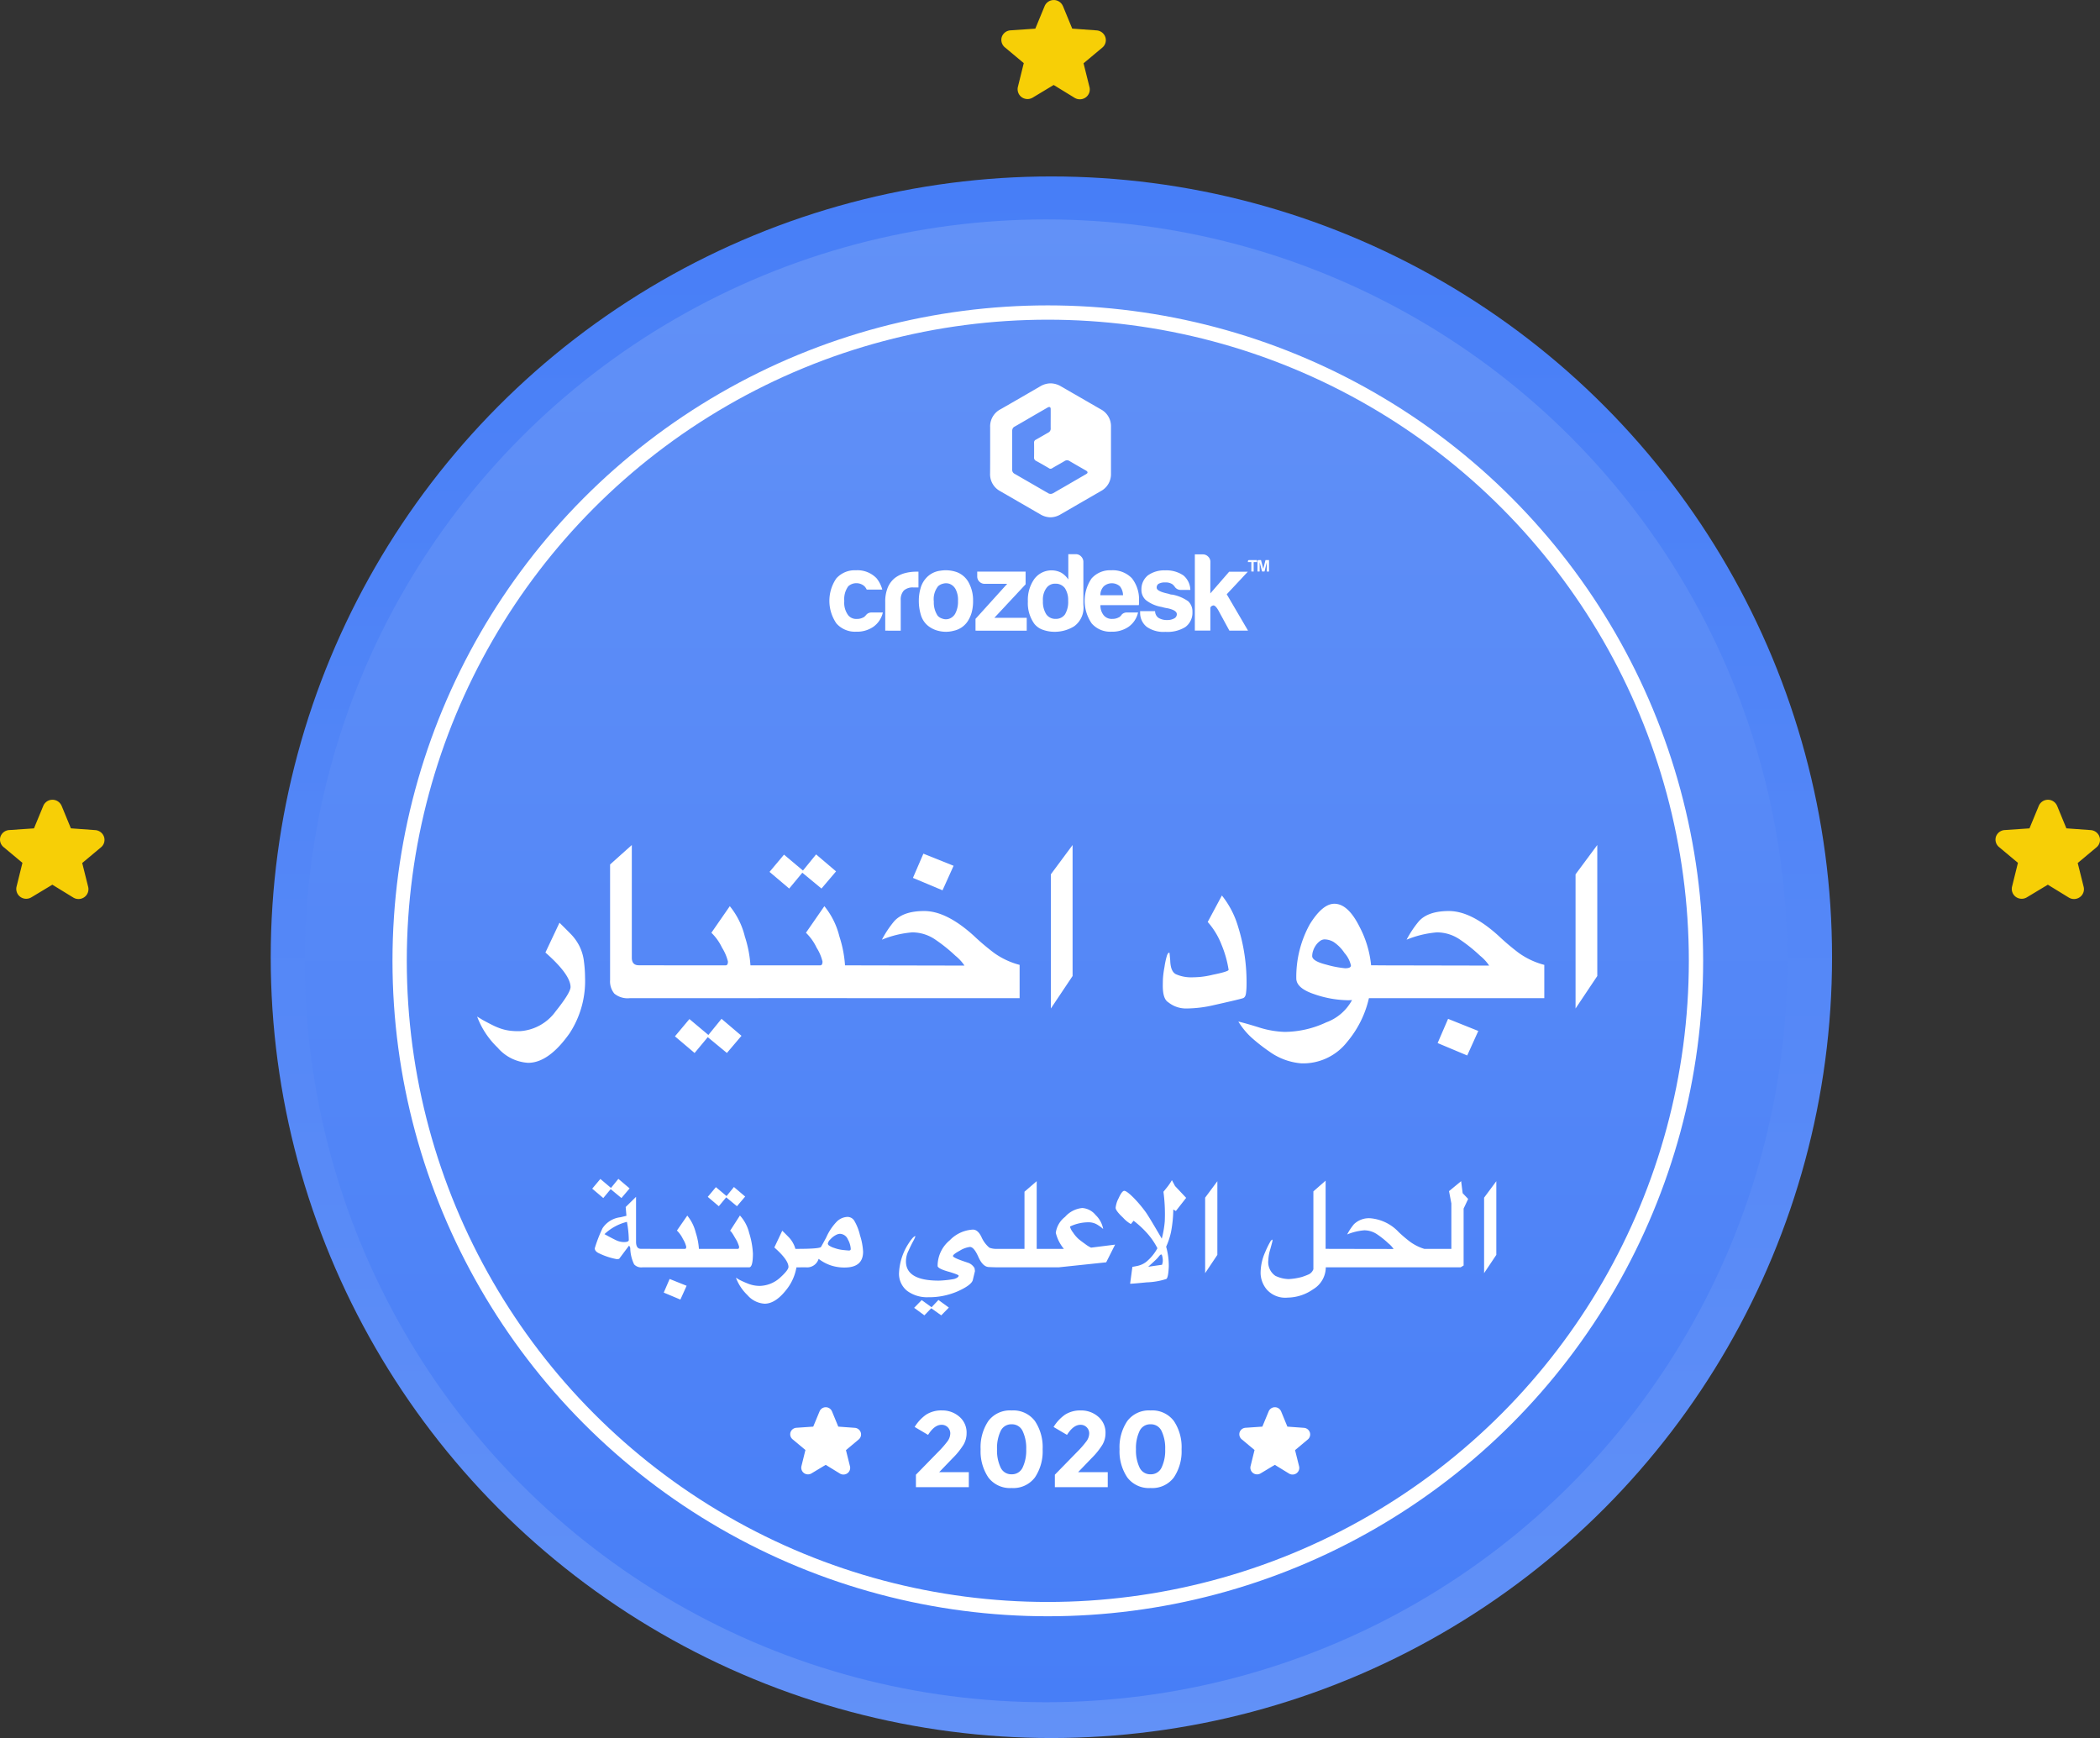<svg xmlns="http://www.w3.org/2000/svg" xmlns:xlink="http://www.w3.org/1999/xlink" width="293.611" height="242.998" viewBox="0 0 293.611 242.998"><rect x="0" y="0" width="293.611" height="242.998" fill="#333333" stroke="none"/><defs><style>.a{fill:url(#a);}.b{fill:url(#b);}.c,.g{fill:none;}.c{stroke:#fff;stroke-width:2px;}.d{fill:#fff;}.e{fill:#f7cf06;}.f{stroke:none;}</style><linearGradient id="a" x1="0.5" x2="0.5" y2="1" gradientUnits="objectBoundingBox"><stop offset="0" stop-color="#477ef7"/><stop offset="1" stop-color="#6291f7"/></linearGradient><linearGradient id="b" x1="0.5" x2="0.5" y2="1" gradientUnits="objectBoundingBox"><stop offset="0" stop-color="#6291f7"/><stop offset="1" stop-color="#477ef7"/></linearGradient></defs><g transform="translate(-136.385 0)"><ellipse class="a" cx="109.148" cy="109.164" rx="109.148" ry="109.164" transform="translate(174.237 24.669)"/><ellipse class="b" cx="103.641" cy="103.656" rx="103.641" ry="103.656" transform="translate(179 30.678)"/><g class="c" transform="translate(191.26 42.696)"><ellipse class="f" cx="91.625" cy="91.638" rx="91.625" ry="91.638"/><ellipse class="g" cx="91.625" cy="91.638" rx="90.625" ry="90.638"/></g><path class="d" d="M7.819,3.088,8.7,5.231l2.32.168a.945.945,0,0,1,.822.643.915.915,0,0,1-.292.99L9.774,8.517l.559,2.242a.926.926,0,0,1-.351.99.949.949,0,0,1-1.059.039L6.943,10.574,4.959,11.768a.955.955,0,0,1-1.044-.035.936.936,0,0,1-.361-.99L4.108,8.5,2.333,7.018a.921.921,0,0,1-.312-.99.935.935,0,0,1,.861-.639L5.2,5.231,6.084,3.1a.94.94,0,0,1,1.737,0Z" transform="translate(244.887 194.228)"/><path class="d" d="M7.819,3.088,8.7,5.231l2.32.168a.945.945,0,0,1,.822.643.915.915,0,0,1-.292.99L9.774,8.517l.559,2.242a.926.926,0,0,1-.351.99.949.949,0,0,1-1.059.039L6.943,10.574,4.959,11.768a.955.955,0,0,1-1.044-.035.936.936,0,0,1-.361-.99L4.108,8.5,2.333,7.018a.921.921,0,0,1-.312-.99.935.935,0,0,1,.861-.639L5.2,5.231,6.084,3.1a.94.94,0,0,1,1.737,0Z" transform="translate(307.68 194.228)"/><path class="d" d="M-15.48-4.89A13.41,13.41,0,0,0-14.152-6.4a1.9,1.9,0,0,0,.4-1.088,1.2,1.2,0,0,0-.345-.878,1.185,1.185,0,0,0-.885-.352q-.99,0-1.875,1.41l-1.875-1.11a5.807,5.807,0,0,1,1.612-1.725,3.95,3.95,0,0,1,2.235-.585,3.6,3.6,0,0,1,2.385.862,2.9,2.9,0,0,1,1.028,2.348,3.153,3.153,0,0,1-.412,1.552,10.138,10.138,0,0,1-1.523,1.9L-15.3-2.1h4.14V0h-7.395V-1.74Zm8.76-2.94a5.549,5.549,0,0,0-.495,2.535A5.549,5.549,0,0,0-6.72-2.76a1.631,1.631,0,0,0,1.545.96A1.631,1.631,0,0,0-3.63-2.76a5.549,5.549,0,0,0,.495-2.535A5.549,5.549,0,0,0-3.63-7.83a1.631,1.631,0,0,0-1.545-.96A1.631,1.631,0,0,0-6.72-7.83ZM-5.175.12A3.769,3.769,0,0,1-8.43-1.357,6.541,6.541,0,0,1-9.51-5.3,6.541,6.541,0,0,1-8.43-9.248a3.769,3.769,0,0,1,3.255-1.477A3.769,3.769,0,0,1-1.92-9.248,6.541,6.541,0,0,1-.84-5.3,6.541,6.541,0,0,1-1.92-1.357,3.769,3.769,0,0,1-5.175.12Zm9.12-5.01A13.41,13.41,0,0,0,5.273-6.4a1.9,1.9,0,0,0,.4-1.088,1.2,1.2,0,0,0-.345-.878,1.185,1.185,0,0,0-.885-.352q-.99,0-1.875,1.41L.69-8.415A5.807,5.807,0,0,1,2.3-10.14a3.95,3.95,0,0,1,2.235-.585,3.6,3.6,0,0,1,2.385.862A2.9,2.9,0,0,1,7.95-7.515a3.153,3.153,0,0,1-.412,1.552,10.138,10.138,0,0,1-1.523,1.9L4.125-2.1h4.14V0H.87V-1.74Zm8.76-2.94a5.549,5.549,0,0,0-.495,2.535,5.549,5.549,0,0,0,.495,2.535,1.631,1.631,0,0,0,1.545.96A1.631,1.631,0,0,0,15.8-2.76a5.549,5.549,0,0,0,.495-2.535A5.549,5.549,0,0,0,15.8-7.83a1.631,1.631,0,0,0-1.545-.96A1.631,1.631,0,0,0,12.705-7.83ZM14.25.12A3.769,3.769,0,0,1,11-1.357,6.541,6.541,0,0,1,9.915-5.3,6.541,6.541,0,0,1,11-9.248a3.769,3.769,0,0,1,3.255-1.477,3.769,3.769,0,0,1,3.255,1.477A6.541,6.541,0,0,1,18.585-5.3a6.541,6.541,0,0,1-1.08,3.945A3.769,3.769,0,0,1,14.25.12Z" transform="translate(283 207.922)"/><path class="d" d="M-8435.548-9882.278a2.84,2.84,0,0,1-1.425-.412l-2.68-1.549-.387-.224-2.529-1.463a2.672,2.672,0,0,1-1.432-2.48c.01-1.088.01-2.193.01-3.262,0-.353,0-.706,0-1.059v-.18c0-.635,0-1.292,0-1.937a2.691,2.691,0,0,1,1.469-2.55c1.8-1.029,3.575-2.056,5.539-3.2a2.889,2.889,0,0,1,1.44-.412,2.9,2.9,0,0,1,1.441.412l1.511.873.551.318.525.3c.977.564,1.985,1.149,2.979,1.719a2.666,2.666,0,0,1,1.438,2.471v6.537a2.677,2.677,0,0,1-1.429,2.44l-.52.3-1.895,1.095-.012.006q-1.586.917-3.17,1.834A2.85,2.85,0,0,1-8435.548-9882.278Zm-.177-15.426a.516.516,0,0,0-.229.074l-.547.316-.253.146c-.46.265-.994.571-1.5.873a.323.323,0,0,0-.063.033l-.024.014-.434.253-.152.088c-.536.312-1.09.634-1.636.944a.6.6,0,0,0-.337.472.054.054,0,0,1-.01.037c-.007.007,0,.019,0,.028a.072.072,0,0,1,0,.012v5.469a.608.608,0,0,0,.346.589c.876.508,1.775,1.026,2.645,1.527l.44.254.4.233,1.194.689a.645.645,0,0,0,.348.1.635.635,0,0,0,.172-.023,1.041,1.041,0,0,0,.169-.07l.007,0,.011-.006c.477-.278.97-.562,1.474-.852l.251-.144c.167-.1.333-.19.5-.287l.036-.023a.409.409,0,0,0,.041-.026l2.3-1.332c.136-.078.2-.16.2-.243s-.074-.175-.222-.259l-.37-.212-.01-.006c-.633-.363-1.287-.738-1.926-1.114a.6.6,0,0,0-.337-.1.6.6,0,0,0-.337.1c-.26.156-.528.31-.788.457l-.075.043-.019.011c-.279.157-.567.321-.845.488a.413.413,0,0,1-.25.083.534.534,0,0,1-.113-.014l-.029-.018c-.572-.335-1.22-.716-1.861-1.061a.494.494,0,0,1-.293-.529c.01-.674.01-1.354,0-2.018a.414.414,0,0,1,.253-.423c.287-.16.578-.329.858-.492l.02-.012.022-.013c.271-.157.55-.319.827-.475a.594.594,0,0,0,.343-.586c-.006-.538,0-1.09,0-1.623v-.15c0-.3,0-.59,0-.883C-8435.521-9897.59-8435.59-9897.7-8435.725-9897.7Z" transform="translate(8718.815 9954.604)"/><g transform="translate(252.343 79.733)"><path class="d" d="M226.819,66.7h1.558a3.357,3.357,0,0,1-1.3,1.98,4,4,0,0,1-2.421.706,3.474,3.474,0,0,1-2.764-1.147,5.563,5.563,0,0,1-.029-6.293,3.439,3.439,0,0,1,2.754-1.147,3.693,3.693,0,0,1,2.881,1.117,4.3,4.3,0,0,1,.8,1.578h-2.176a1.825,1.825,0,0,0-.314-.461,1.7,1.7,0,0,0-2.264,0,3.03,3.03,0,0,0-.559,2.049,2.926,2.926,0,0,0,.559,2.019,1.446,1.446,0,0,0,1.205.5,1.8,1.8,0,0,0,.9-.216.378.378,0,0,0,.167-.108l.167-.167a1.449,1.449,0,0,1,.245-.245A1.037,1.037,0,0,1,226.819,66.7Z" transform="translate(-220.9 -60.8)"/></g><g transform="translate(260.154 79.929)"><path class="d" d="M300.6,71.043v-4a5.156,5.156,0,0,1,.353-2.029,3.409,3.409,0,0,1,.97-1.313,4.059,4.059,0,0,1,1.382-.686,6.08,6.08,0,0,1,1.627-.216h.314v2.205h-.715a1.83,1.83,0,0,0-1.333.431,1.877,1.877,0,0,0-.431,1.362v4.254Z" transform="translate(-300.6 -62.8)"/></g><g transform="translate(264.848 79.736)"><path class="d" d="M349.7,68.523a3.094,3.094,0,0,1-.931-1.5,6.693,6.693,0,0,1-.274-1.97,6.073,6.073,0,0,1,.235-1.676,3.452,3.452,0,0,1,.725-1.392,3.176,3.176,0,0,1,2.068-1.1,4.655,4.655,0,0,1,2.293.206,3.154,3.154,0,0,1,1.735,1.617,5.138,5.138,0,0,1,.529,2.382,5.9,5.9,0,0,1-.216,1.705A4.5,4.5,0,0,1,355.3,68a3.1,3.1,0,0,1-1.891,1.274,4.183,4.183,0,0,1-2.058.049A3.7,3.7,0,0,1,349.7,68.523Zm1.48-5.45a2.9,2.9,0,0,0-.588,2.127,3.341,3.341,0,0,0,.529,1.97,1.368,1.368,0,0,0,.647.412,1.438,1.438,0,0,0,.951.029,1.581,1.581,0,0,0,.853-.7,3.509,3.509,0,0,0,.4-1.794,3.186,3.186,0,0,0-.353-1.676,1.617,1.617,0,0,0-.823-.716,1.511,1.511,0,0,0-.931-.02,1.551,1.551,0,0,0-.686.363Z" transform="translate(-348.493 -60.832)"/></g><g transform="translate(272.776 79.92)"><path class="d" d="M429.4,70.953V69.306l4.43-4.9H430.7a1.012,1.012,0,0,1-.745-.294.971.971,0,0,1-.314-.725V62.7h6.762v1.774l-4.371,4.685h4.528v1.8Z" transform="translate(-429.4 -62.7)"/></g><g transform="translate(280.097 77.479)"><path class="d" d="M509.745,37.8H510.8a1.007,1.007,0,0,1,.745.323,1.069,1.069,0,0,1,.314.725V44.9a3.2,3.2,0,0,1-1.284,2.98,5.154,5.154,0,0,1-2.754.774,4.8,4.8,0,0,1-1.578-.265A2.616,2.616,0,0,1,505,47.533a4.944,4.944,0,0,1-.9-3.127,5.071,5.071,0,0,1,.9-3.136,3,3,0,0,1,3.744-.892,3.051,3.051,0,0,1,1.009.961V37.8Zm-3.538,6.508a3.264,3.264,0,0,0,.461,1.892,1.535,1.535,0,0,0,1.333.647,1.518,1.518,0,0,0,1.3-.647,3.379,3.379,0,0,0,.431-1.892,3.015,3.015,0,0,0-.461-1.764,1.607,1.607,0,0,0-1.333-.617,1.467,1.467,0,0,0-1.274.647,2.748,2.748,0,0,0-.461,1.735Z" transform="translate(-504.1 -37.8)"/></g><g transform="translate(288.035 79.733)"><path class="d" d="M591.01,66.7h1.558a3.357,3.357,0,0,1-1.3,1.98,4,4,0,0,1-2.421.706,3.439,3.439,0,0,1-2.754-1.147,5.563,5.563,0,0,1-.029-6.293,3.446,3.446,0,0,1,2.763-1.147,3.693,3.693,0,0,1,2.881,1.117,4.759,4.759,0,0,1,.99,3.2v.343a.763.763,0,0,1-.029.216h-5.361a2.138,2.138,0,0,0,.461,1.421,1.445,1.445,0,0,0,1.205.5,1.8,1.8,0,0,0,.9-.216.33.33,0,0,0,.167-.108l.167-.167a.7.7,0,0,1,.235-.245A.979.979,0,0,1,591.01,66.7ZM587.3,64.289h3.165a2.041,2.041,0,0,0-.431-1.245,1.7,1.7,0,0,0-2.264,0,1.74,1.74,0,0,0-.47,1.245Z" transform="translate(-585.1 -60.8)"/></g><g transform="translate(295.777 79.743)"><path class="d" d="M664.1,66.6h2.107a1.155,1.155,0,0,0,.461.931,2.228,2.228,0,0,0,1.245.314,1.928,1.928,0,0,0,.961-.225.651.651,0,0,0,.372-.588c0-.372-.431-.647-1.3-.833a6.021,6.021,0,0,1-.833-.186,4.856,4.856,0,0,1-2.2-.961,1.916,1.916,0,0,1-.617-1.49,2.485,2.485,0,0,1,.892-1.95A3.9,3.9,0,0,1,667.6,60.9a4.209,4.209,0,0,1,2.577.716,2.741,2.741,0,0,1,.96,2.019H669.8a1,1,0,0,1-.9-.529l-.245-.245a1.656,1.656,0,0,0-1.019-.274,1.815,1.815,0,0,0-.931.186.6.6,0,0,0-.274.559c0,.333.539.608,1.617.833.108.039.216.069.323.1a1.215,1.215,0,0,0,.265.029,5.7,5.7,0,0,1,2.205.931,1.964,1.964,0,0,1,.588,1.49,2.479,2.479,0,0,1-.99,2.107,4.718,4.718,0,0,1-2.783.676,4.069,4.069,0,0,1-2.636-.715,2.485,2.485,0,0,1-.9-2.068Z" transform="translate(-664.1 -60.9)"/></g><g transform="translate(303.441 77.508)"><path class="d" d="M744.466,40.521v3.038l2.636-3.038h2.607l-2.95,3.156,2.979,5.087h-2.607l-1.519-2.793c-.314-.559-.578-.794-.8-.716s-.343.206-.343.372v3.127H742.3V38.1h1.117a1.014,1.014,0,0,1,.745.314.987.987,0,0,1,.314.716Z" transform="translate(-742.3 -38.1)"/></g><g transform="translate(310.86 78.302)"><g transform="translate(0 0)"><path class="d" d="M818.48,47.8V46.484H818v-.118a.172.172,0,0,1,.167-.167h1.107v.284h-.47v1.323l-.323-.01Z" transform="translate(-818 -46.2)"/></g><g transform="translate(1.343 0)"><path class="d" d="M831.7,47.8V46.367a.162.162,0,0,1,.049-.118.181.181,0,0,1,.118-.049h.323l.314,1.225.314-1.225h.49v1.607H833V46.5L832.68,47.8h-.343L832,46.5V47.8Z" transform="translate(-831.7 -46.2)"/></g></g><path class="e" d="M10.593,3.359l1.3,3.161,3.423.248a1.394,1.394,0,0,1,1.212.949,1.35,1.35,0,0,1-.431,1.46l-2.62,2.19.825,3.307a1.365,1.365,0,0,1-.518,1.46,1.4,1.4,0,0,1-1.562.058L9.3,14.4,6.374,16.162a1.409,1.409,0,0,1-1.54-.051,1.38,1.38,0,0,1-.533-1.46l.818-3.307L2.5,9.155A1.358,1.358,0,0,1,2.04,7.7a1.38,1.38,0,0,1,1.27-.942l3.423-.234,1.3-3.146a1.387,1.387,0,0,1,2.562,0Z" transform="translate(134.403 109.292)"/><path class="e" d="M10.593,3.359l1.3,3.161,3.423.248a1.394,1.394,0,0,1,1.212.949,1.35,1.35,0,0,1-.431,1.46l-2.62,2.19.825,3.307a1.365,1.365,0,0,1-.518,1.46,1.4,1.4,0,0,1-1.562.058L9.3,14.4,6.374,16.162a1.409,1.409,0,0,1-1.54-.051,1.38,1.38,0,0,1-.533-1.46l.818-3.307L2.5,9.155A1.358,1.358,0,0,1,2.04,7.7a1.38,1.38,0,0,1,1.27-.942l3.423-.234,1.3-3.146a1.387,1.387,0,0,1,2.562,0Z" transform="translate(413.403 109.292)"/><path class="e" d="M10.593,3.359l1.3,3.161,3.423.248a1.394,1.394,0,0,1,1.212.949,1.35,1.35,0,0,1-.431,1.46l-2.62,2.19.825,3.307a1.365,1.365,0,0,1-.518,1.46,1.4,1.4,0,0,1-1.562.058L9.3,14.4,6.374,16.162a1.409,1.409,0,0,1-1.54-.051,1.38,1.38,0,0,1-.533-1.46l.818-3.307L2.5,9.155A1.358,1.358,0,0,1,2.04,7.7a1.38,1.38,0,0,1,1.27-.942l3.423-.234,1.3-3.146a1.387,1.387,0,0,1,2.562,0Z" transform="translate(274.404 -2.518)"/><path class="d" d="M-64.817-4.354a13.355,13.355,0,0,1-2.156,7.812q-2.922,4.137-5.8,4.137a6.083,6.083,0,0,1-4.275-2.134,11.656,11.656,0,0,1-2.857-4.333l.781.477q.8.434,1.41.738a8.942,8.942,0,0,0,1.193.492,6.588,6.588,0,0,0,1.193.268,9.722,9.722,0,0,0,1.41.065A6.668,6.668,0,0,0-68.933.405q2.09-2.618,2.09-3.414-.029-1.75-3.515-4.817l1.967-4.166q.882.868,1.591,1.591a6.778,6.778,0,0,1,1.193,1.671,6.479,6.479,0,0,1,.637,2.163A17.976,17.976,0,0,1-64.817-4.354Zm11.038,2.908h-4.774a2.915,2.915,0,0,1-2.17-.637,2.69,2.69,0,0,1-.593-1.9V-20.137l3.038-2.72V-7.1q0,1.056.984,1.056h3.515Zm13.222,0h-14.09V-6.033h9.49q.318,0,.318-.535A6.458,6.458,0,0,0-45.663-8.5a7.227,7.227,0,0,0-1.49-2.09l2.575-3.718a10.741,10.741,0,0,1,2.1,4.231,16.641,16.641,0,0,1,.788,4.043h1.128ZM-47.573,3.7l1.837-2.257,2.792,2.373-2.04,2.4L-47.66,4.007-49.5,6.221l-2.749-2.329,2.025-2.416Zm20.239-5.15h-14.09V-6.033h9.49q.318,0,.318-.535A6.458,6.458,0,0,0-32.441-8.5a7.227,7.227,0,0,0-1.49-2.09l2.575-3.718a10.741,10.741,0,0,1,2.1,4.231,16.641,16.641,0,0,1,.788,4.043h1.128Zm-7.016-17.837,1.837-2.257,2.792,2.373-2.04,2.4-2.676-2.213-1.837,2.213L-39.023-19.1-37-21.512ZM-4.058-1.447H-28.2V-6.033L-11.768-6a6.081,6.081,0,0,0-1.266-1.374,21.929,21.929,0,0,0-2.727-2.2,5.718,5.718,0,0,0-3.313-1.071A14.228,14.228,0,0,0-23.313-9.62a14.584,14.584,0,0,1,1.678-2.532q1.273-1.476,4.239-1.476,3.11,0,6.915,3.443A33.323,33.323,0,0,0-7.616-7.761,10.786,10.786,0,0,0-4.058-6.1Zm-13.454-20.2,4.224,1.693-1.548,3.429-4.137-1.736ZM3.349-4.542.311,0V-18.763l3.038-4.094ZM27.667-3.1a8.393,8.393,0,0,1-.072.948q-.072.6-.441.716t-1.613.405q-1.244.289-2.474.564a17.011,17.011,0,0,1-3.7.463A3.952,3.952,0,0,1,16.73-.868q-.8-.477-.767-2.445,0-.246.014-.788A13.584,13.584,0,0,1,16.2-5.823,11.035,11.035,0,0,1,16.542-7.4q.145-.4.3-.4a.128.128,0,0,1,.058.014l.1,1.071q.043,1.548.8,1.924a5.242,5.242,0,0,0,2.054.434q.593,0,1.288-.051a12.245,12.245,0,0,0,1.808-.311q2.213-.448,2.213-.694A15.179,15.179,0,0,0,24.181-8.9a10.571,10.571,0,0,0-1.939-3.2l1.982-3.7a12.664,12.664,0,0,1,2.257,4.34A26,26,0,0,1,27.667-3.1ZM44.781-1.447a14.4,14.4,0,0,1-3.031,6.1,7.8,7.8,0,0,1-6.416,3.016,8.856,8.856,0,0,1-4.514-1.678,24.746,24.746,0,0,1-2.488-1.953,10.438,10.438,0,0,1-1.808-2.213q1.157.275,3.081.882a13.266,13.266,0,0,0,3.385.564,13.9,13.9,0,0,0,5.816-1.331,6.7,6.7,0,0,0,3.617-3.125q-.159.014-.3.022t-.268.007A14.956,14.956,0,0,1,37.143-2q-2.517-.839-2.517-2.213a15.232,15.232,0,0,1,1.881-7.552q1.779-2.879,3.443-2.879,1.924,0,3.544,3.269a14.584,14.584,0,0,1,1.591,5.338h.94v4.586ZM42.264-6.018a3.847,3.847,0,0,0-.9-1.743,5.459,5.459,0,0,0-1.533-1.548,2.606,2.606,0,0,0-1.244-.354,1.091,1.091,0,0,0-.629.217,2.408,2.408,0,0,0-.564.564,2.894,2.894,0,0,0-.4.767,2.406,2.406,0,0,0-.145.781q0,.709,2,1.208a14.167,14.167,0,0,0,2.618.5Q42.264-5.627,42.264-6.018ZM69.3-1.447H45.157V-6.033L61.591-6a6.081,6.081,0,0,0-1.266-1.374,21.929,21.929,0,0,0-2.727-2.2,5.718,5.718,0,0,0-3.313-1.071A14.228,14.228,0,0,0,50.047-9.62a14.584,14.584,0,0,1,1.678-2.532Q53-13.627,55.964-13.627q3.11,0,6.915,3.443a33.322,33.322,0,0,0,2.864,2.423A10.786,10.786,0,0,0,69.3-6.1ZM55.848,1.447l4.224,1.693L58.524,6.568,54.387,4.832ZM76.709-4.542,73.671,0V-18.763l3.038-4.094Z" transform="translate(283 141)"/><path class="d" d="M-55.684-.814H-56.8a1.336,1.336,0,0,1-1.156-.415,5.454,5.454,0,0,1-.537-2.165.559.559,0,0,0-.179-.448l-1.383,1.847-.317.041a9.758,9.758,0,0,1-2.449-.8q-.635-.277-.635-.724a19.253,19.253,0,0,1,1.082-2.8,3.47,3.47,0,0,1,2.523-1.538l.822-.2-.106-1.229,1.448-1.424v6.3q.016.976.675.968h1.318ZM-58.7-4.687a14.778,14.778,0,0,0-.26-2.482A6.982,6.982,0,0,0-62.1-5.452q1.156.635,1.672.871a2.531,2.531,0,0,0,1.062.236Q-58.654-4.345-58.7-4.687Zm-2.49-7.226,1.033-1.269,1.571,1.335L-59.728-10.5l-1.505-1.245L-62.267-10.5l-1.546-1.31,1.139-1.359Zm12.93,11.1h-7.926v-2.58h5.338q.179,0,.179-.3a3.632,3.632,0,0,0-.464-1.086,4.065,4.065,0,0,0-.838-1.176l1.448-2.091a6.042,6.042,0,0,1,1.184,2.38,9.361,9.361,0,0,1,.443,2.274h.635ZM-52.991.814l2.376.952-.871,1.929-2.327-.976Zm11.645-3.548q0,1.92-.529,1.92h-6.868v-2.58h5.289q.179,0,.179-.3a4.319,4.319,0,0,0-.557-1.217q-.557-1-.712-1l1.383-2.148a5.545,5.545,0,0,1,1.286,2.425A11.529,11.529,0,0,1-41.346-2.734Zm-3.686-8.04L-44-12.043l1.571,1.335-1.147,1.351L-45.081-10.6l-1.033,1.245-1.546-1.31,1.139-1.359Zm8.585,12.8q-1.644,2.246-3.263,2.246a3.422,3.422,0,0,1-2.4-1.2A6.556,6.556,0,0,1-43.722.635l.439.269a11.85,11.85,0,0,0,1.261.566,4.388,4.388,0,0,0,1.668.313A4.374,4.374,0,0,0-37.55.635q1.176-1.066,1.176-1.514-.016-.985-1.977-2.71l1.107-2.344q.5.488.9.9a3.7,3.7,0,0,1,.667.944,3.282,3.282,0,0,1,.269.7h.708v2.58h-.561A6.862,6.862,0,0,1-36.447,2.026Zm10.505-5.013q0,2.2-2.58,2.2A6,6,0,0,1-30.5-1.1a5.8,5.8,0,0,1-1.66-.9A1.686,1.686,0,0,1-33.965-.814h-1.229v-2.58q3.263,0,3.377-.285.277-.48.724-1.318a7.536,7.536,0,0,1,1.387-2.116,2.227,2.227,0,0,1,1.591-.749,1.117,1.117,0,0,1,.92.5,7.179,7.179,0,0,1,.822,2.075A8.873,8.873,0,0,1-25.942-2.986Zm-1.725-.4a3.084,3.084,0,0,0-.4-1.322A1.249,1.249,0,0,0-29.213-5.5a1.4,1.4,0,0,0-.549.179,2.655,2.655,0,0,0-.736.578,1.114,1.114,0,0,0-.374.618.375.375,0,0,0,.146.244,2.611,2.611,0,0,0,.749.358,5.267,5.267,0,0,0,1.257.289q.655.069.8.069Q-27.667-3.165-27.667-3.385Zm11.3,8.154.96-1.017,1.457,1.066L-15.014,5.9l-1.4-.993-.96.993-1.432-1.05,1.058-1.082ZM-6.217-.814h-.838q-.464,0-1.31-.037T-9.826-2.274Q-10.44-3.662-11-3.662a3.413,3.413,0,0,0-1.408.513q-.968.521-.968.757,0,.26,2.173.96a1.7,1.7,0,0,1,.846.741l.057.4L-10.611,1q-.236.7-2.087,1.534a10.024,10.024,0,0,1-4.162.834A4.7,4.7,0,0,1-19.754,2.5a3.047,3.047,0,0,1-1.16-2.608,8.282,8.282,0,0,1,1.1-3.67q.8-1.318,1.147-1.4h.008l.024.065a4.662,4.662,0,0,1-.321.675q-.256.472-.623,1.274a3.37,3.37,0,0,0-.366,1.33q-.163,2.881,4.59,2.881A14.111,14.111,0,0,0-13.2.814q.618-.2.618-.472,0-.114-1.2-.488-1.733-.464-1.741-.863a4.645,4.645,0,0,1,1.7-3.585,4.834,4.834,0,0,1,3.226-1.493q.7-.008,1.2,1.025A4.027,4.027,0,0,0-8.28-3.556a2.757,2.757,0,0,0,1.07.163h.993Zm5.843,0H-6.835v-2.58h3.458v-7.991l1.709-1.473v9.464H-.374ZM9.293-3.987,8.048-1.514l-6.64.7H-.863v-2.58H2.132A5.566,5.566,0,0,1,1-5.639,3.383,3.383,0,0,1,2.295-7.865,3.667,3.667,0,0,1,4.712-9.106a2.631,2.631,0,0,1,1.851.976A3.574,3.574,0,0,1,7.625-6.168a4.393,4.393,0,0,0-.716-.541,2.309,2.309,0,0,0-1.31-.4,5.993,5.993,0,0,0-2.6.586l-.008.049A2.183,2.183,0,0,0,3.4-5.7a4.71,4.71,0,0,0,.769.915q.358.3.96.728a4.078,4.078,0,0,0,.806.492Zm7.137.293A9.8,9.8,0,0,1,16.8-.944Q16.731.643,16.454.814a9.828,9.828,0,0,1-2.734.472q-2.278.228-2.327.187L11.71-.879q.407-.065.765-.146a3.1,3.1,0,0,0,1.139-.529,6.462,6.462,0,0,0,1.595-1.929A9.985,9.985,0,0,0,13.663-5.7a13.839,13.839,0,0,0-1.782-1.627l-.382.464a4.311,4.311,0,0,1-1.074-.871Q9.382-8.707,9.366-9.13a3.581,3.581,0,0,1,.419-1.343q.443-.985.761-1.033.342-.041,1.424,1.058a17.945,17.945,0,0,1,1.6,1.912q.342.48,1.31,2.116.854,1.44.936,1.6a13.746,13.746,0,0,0,.423-2.449,23.462,23.462,0,0,0-.187-4.109l.374-.464A7.859,7.859,0,0,0,17.235-13l.439.822,1.554,1.652-1.44,1.839L17.43-8.9a18.044,18.044,0,0,1-.317,3.133A10.026,10.026,0,0,1,16.429-3.694Zm-2.5,2.8,1.929-.277.09-.358a2.054,2.054,0,0,0-.024-.639q-.065-.443-.187-.443-.106,0-.33.277A3.7,3.7,0,0,1,15.119-2Q14.778-1.66,13.931-.9Zm9.659-1.66L21.882,0V-10.554l1.709-2.3ZM38.726-12.93V-3.4l.749.008v2.58H38.75a3.6,3.6,0,0,1-1.77,3.068,6.352,6.352,0,0,1-3.56,1.164A3.455,3.455,0,0,1,30.5,2.291,3.679,3.679,0,0,1,29.636.057a7.175,7.175,0,0,1,.631-2.974A12.478,12.478,0,0,1,31.048-4.5q.151-.183.248-.183a1.709,1.709,0,0,1-.012.236q-.012.081-.3,1.123a5.787,5.787,0,0,0-.269,1.514A2.321,2.321,0,0,0,31.7.374,4.5,4.5,0,0,0,33.55.83,8.544,8.544,0,0,0,35.442.525q.582-.2.96-.37a1.3,1.3,0,0,0,.614-.708v-10.88ZM53.023-.814H38.986v-2.58l9.244.016a3.421,3.421,0,0,0-.712-.773,12.335,12.335,0,0,0-1.534-1.237,3.216,3.216,0,0,0-1.863-.6,8,8,0,0,0-2.384.578,8.2,8.2,0,0,1,.944-1.424,3,3,0,0,1,2.384-.83,6.138,6.138,0,0,1,3.89,1.937,18.745,18.745,0,0,0,1.611,1.363,6.756,6.756,0,0,0,1.961.972h.5Zm5.631-9.561L58.02-9.024v7.958L57.6-.814h-5.07v-2.58h3.776V-9.749l-.325-1.717,1.693-1.392.212,1.676Zm3.939,7.82L60.884,0V-10.554l1.709-2.3Z" transform="translate(283 178)"/></g></svg>